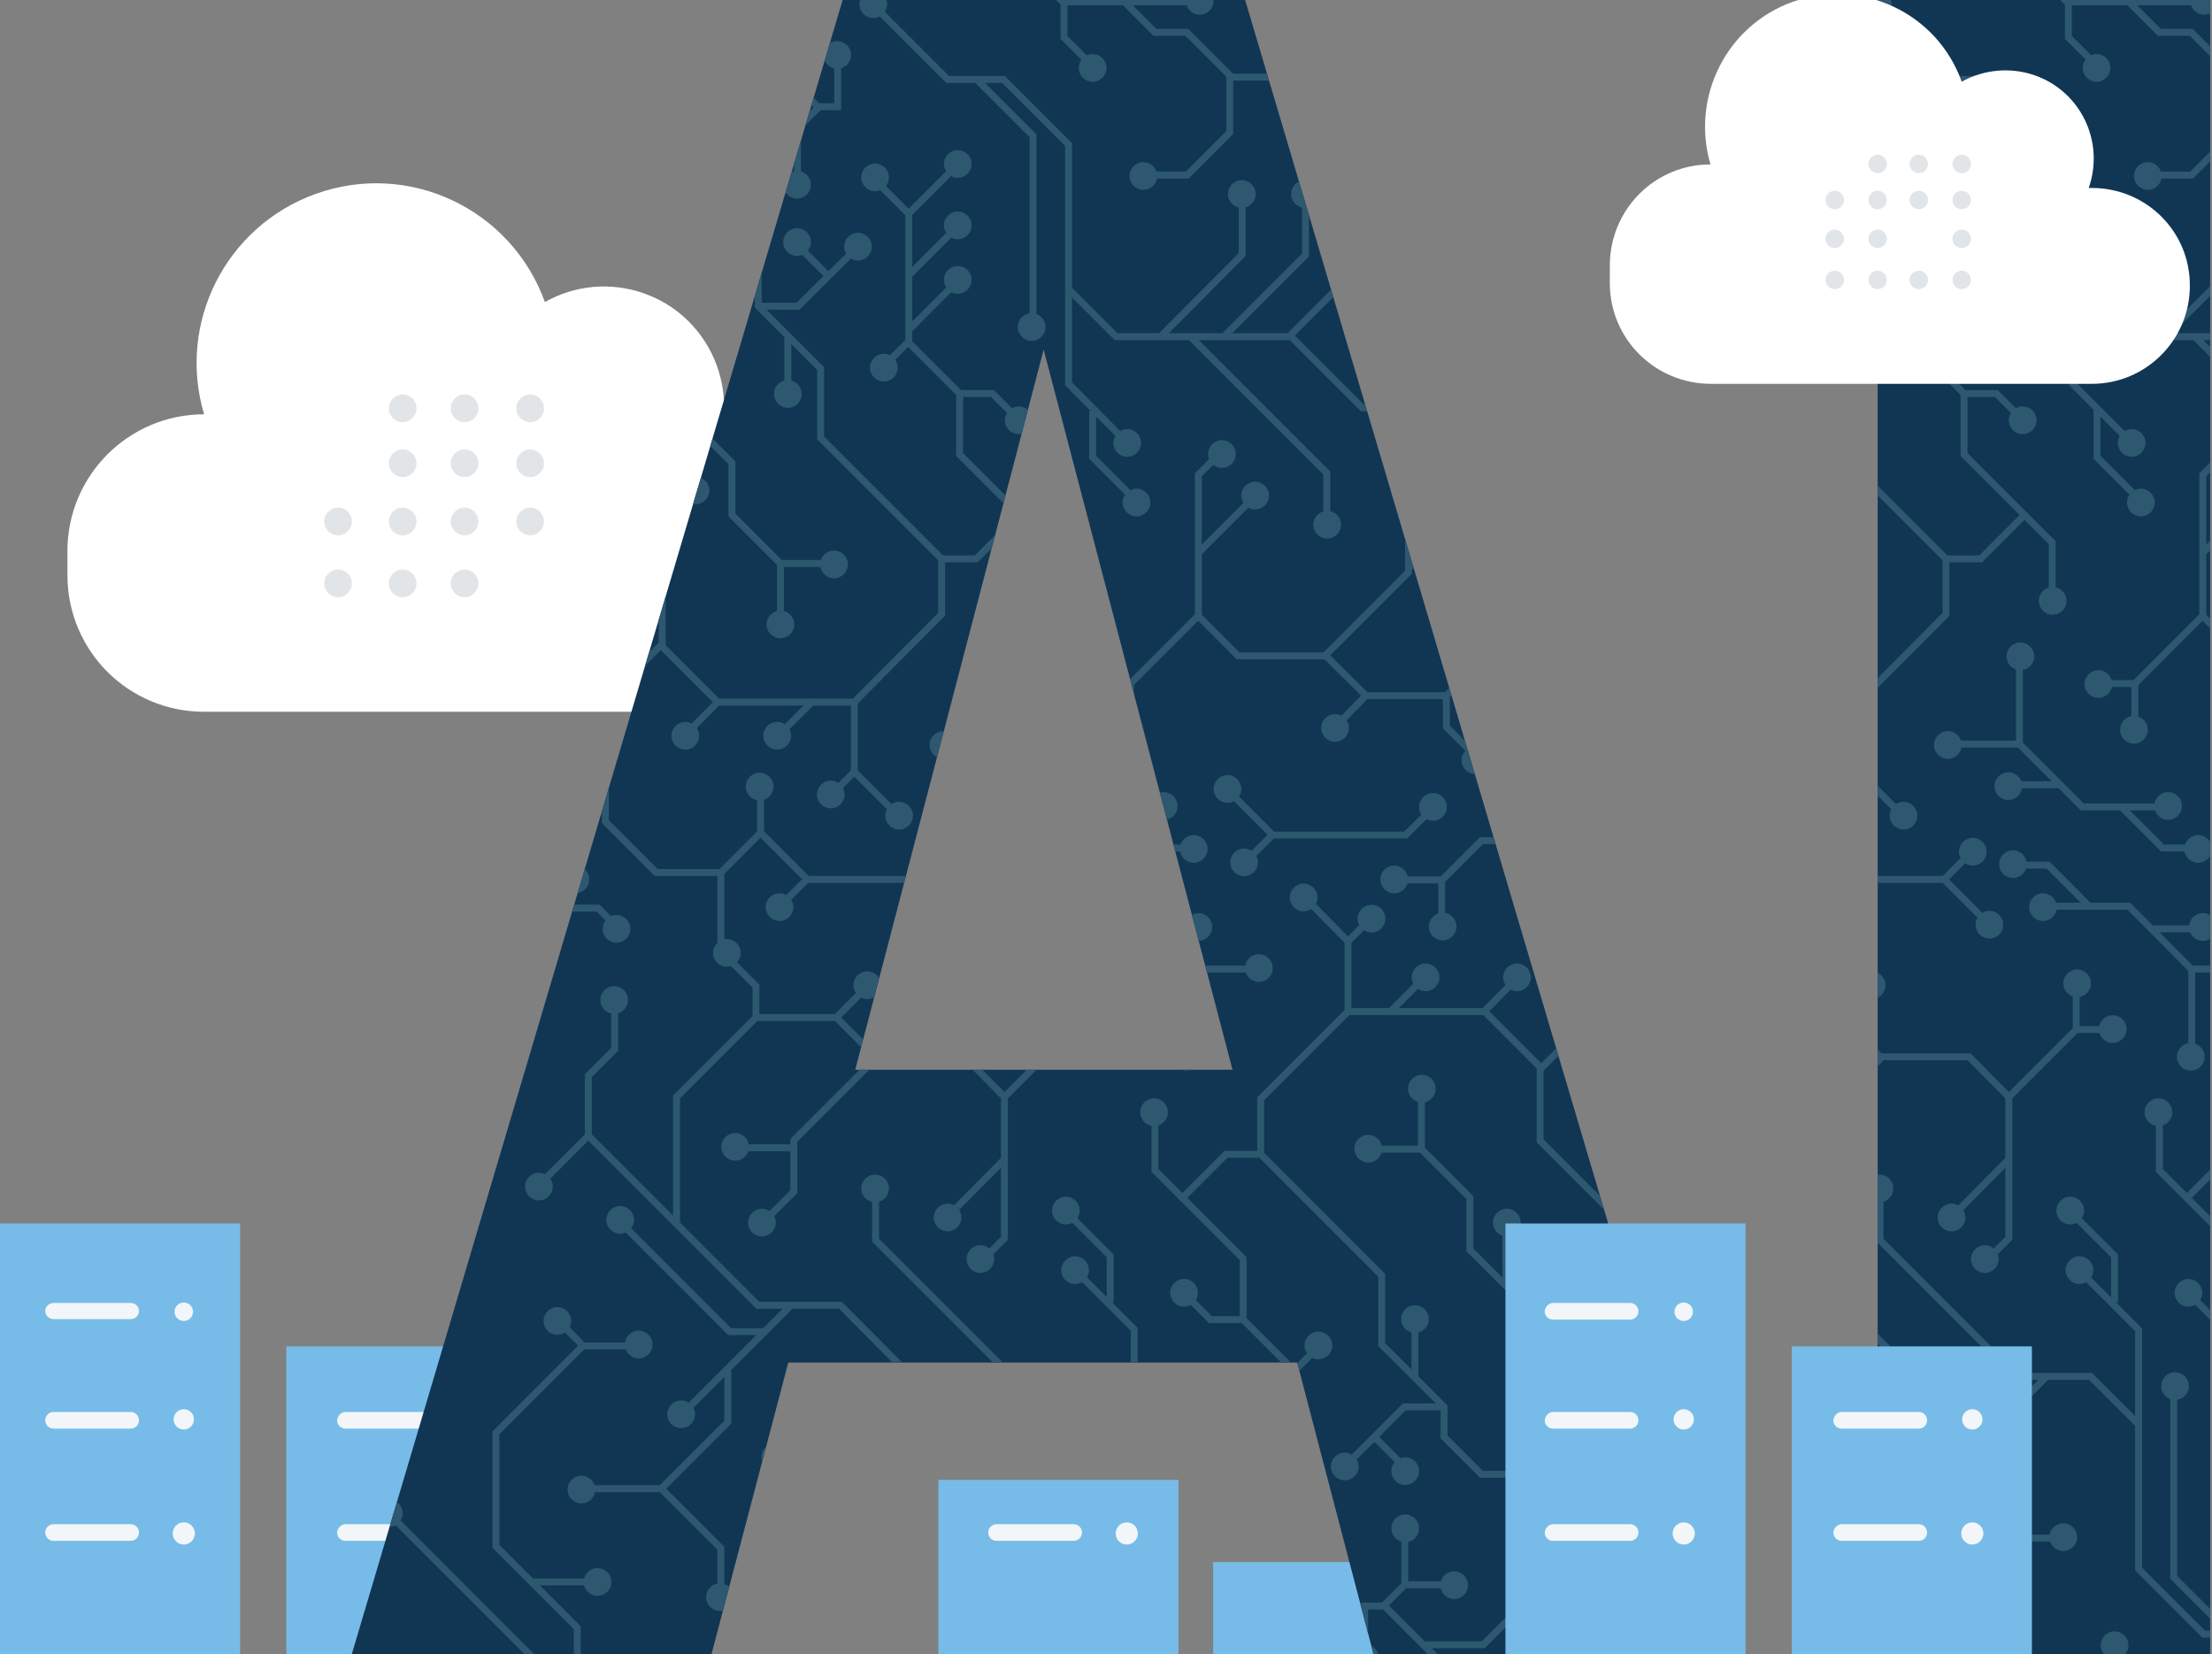 <svg xmlns="http://www.w3.org/2000/svg" xmlns:xlink="http://www.w3.org/1999/xlink" viewBox="0 0 479 358.1"><rect x="0" y="0" width="479" height="358.1" fill="#808080" stroke="none"/><path fill="#77BCE8" d="M262.7 338.2h52v20.2h-52v-20.2zm-59.5-17.8h52v38h-52v-38zM0 264.9h52v93.5H0v-93.5zm62 26.6h52v66.9H62v-66.9z"/><path fill="#FFF" d="M156.2 96.6h-.9c4.8-13.5-2.4-28.4-15.9-33.1-7.1-2.5-14.9-1.8-21.4 1.9-7.3-20.2-29.5-30.7-49.7-23.4-19.4 7-30 27.9-24.1 47.7-16.4 0-29.6 13.3-29.6 29.6v5.2c0 16.4 13.2 29.6 29.6 29.6h112c15.9 0 28.7-12.9 28.7-28.8.1-15.8-12.8-28.7-28.7-28.7z"/><path fill="#103654" d="M406.6 358.4V-.1h72v358.5h-72z"/><path fill="#F2F6F9" d="M74.8 305.7h16.7c1 0 1.8.8 1.8 1.8s-.8 1.8-1.8 1.8H74.8c-1 0-1.8-.8-1.8-1.8.1-1 .9-1.8 1.8-1.8zM74.8 330h16.7c1 0 1.8.8 1.8 1.8s-.8 1.8-1.8 1.8H74.8c-1 0-1.8-.8-1.8-1.8.1-1 .9-1.8 1.8-1.8z"/><path fill="#103654" d="M297.5 358.4L280.9 295H170.7L154 358.4H76.1L182.5-.1h87.1L376 358.4h-78.5zM226 75.7l-40.8 155.9h81.7L226 75.7z"/><defs><path id="a" d="M297.5 358.4L280.9 295H170.7L154 358.4H76.1L182.5-.1h87.1L376 358.4h-78.5zM226 75.7l-40.8 155.9h81.7L226 75.7z"/></defs><clipPath id="b"><use xlink:href="#a" overflow="visible"/></clipPath><g clip-path="url(#b)"><circle cx="189.1" cy=".9" r="3" fill="#2D5870"/><circle cx="154.9" cy=".4" r="3" fill="#2D5870"/><circle cx="181.3" cy="11.9" r="3" fill="#2D5870"/><circle cx="172.6" cy="40" r="3" fill="#2D5870"/><circle cx="189.5" cy="38.4" r="3" fill="#2D5870"/><circle cx="207.4" cy="35.5" r="3" fill="#2D5870"/><circle cx="223.4" cy="70.8" r="3" fill="#2D5870"/><circle cx="296.8" cy="42" r="3" fill="#2D5870"/><circle cx="244.1" cy="95.9" r="3" fill="#2D5870"/><circle cx="246.1" cy="108.8" r="3" fill="#2D5870"/><circle cx="185.8" cy="53.4" r="3" fill="#2D5870"/><circle cx="191.4" cy="79.6" r="3" fill="#2D5870"/><circle cx="172.6" cy="52.4" r="3" fill="#2D5870"/><circle cx="135.5" cy="44.1" r="3" fill="#2D5870"/><circle cx="117.9" cy="56.3" r="3" fill="#2D5870"/><circle cx="113.6" cy="69.6" r="3" fill="#2D5870"/><circle cx="123" cy="74.1" r="3" fill="#2D5870"/><circle cx="150.6" cy="106.2" r="3" fill="#2D5870"/><circle cx="180.6" cy="122.2" r="3" fill="#2D5870"/><circle cx="170.6" cy="85.3" r="3" fill="#2D5870"/><circle cx="220.6" cy="91" r="3" fill="#2D5870"/><circle cx="309.1" cy="55.5" r="3" fill="#2D5870"/><circle cx="329.4" cy="64.7" r="3" fill="#2D5870"/><circle cx="351" cy="48.4" r="3" fill="#2D5870"/><circle cx="347.5" cy="28.4" r="3" fill="#2D5870"/><circle cx="321" cy="25.1" r="3" fill="#2D5870"/><circle cx="310.3" cy="14.3" r="3" fill="#2D5870"/><circle cx="299.5" cy="23.6" r="3" fill="#2D5870"/><circle cx="328.3" cy="3.9" r="3" fill="#2D5870"/><circle cx="343.1" cy=".9" r="3" fill="#2D5870"/><circle cx="338.6" cy="79.8" r="3" fill="#2D5870"/><circle cx="356.2" cy="84.9" r="3" fill="#2D5870"/><circle cx="342.6" cy="106.4" r="3" fill="#2D5870"/><circle cx="169" cy="135.2" r="3" fill="#2D5870"/><circle cx="168.3" cy="159.3" r="3" fill="#2D5870"/><circle cx="148.4" cy="159.3" r="3" fill="#2D5870"/><circle cx="134" cy="138.1" r="3" fill="#2D5870"/><circle cx="104.6" cy="145.7" r="3" fill="#2D5870"/><circle cx="102.4" cy="133.3" r="3" fill="#2D5870"/><circle cx="110.6" cy="125.6" r="3" fill="#2D5870"/><circle cx="120.6" cy="117.6" r="3" fill="#2D5870"/><circle cx="102" cy="165.1" r="3" fill="#2D5870"/><circle cx="124.6" cy="190.4" r="3" fill="#2D5870"/><circle cx="133.5" cy="201.1" r="3" fill="#2D5870"/><circle cx="164.5" cy="170.3" r="3" fill="#2D5870"/><circle cx="179.9" cy="172" r="3" fill="#2D5870"/><circle cx="194.7" cy="176.6" r="3" fill="#2D5870"/><circle cx="204.3" cy="161.3" r="3" fill="#2D5870"/><circle cx="217.4" cy="170.2" r="3" fill="#2D5870"/><circle cx="220.1" cy="142.1" r="3" fill="#2D5870"/><circle cx="227.1" cy="130.1" r="3" fill="#2D5870"/><circle cx="236.9" cy="148.1" r="3" fill="#2D5870"/><circle cx="244.6" cy="158" r="3" fill="#2D5870"/><circle cx="271.8" cy="107.3" r="3" fill="#2D5870"/><circle cx="264.6" cy="98.3" r="3" fill="#2D5870"/><circle cx="287.4" cy="113.6" r="3" fill="#2D5870"/><circle cx="311.9" cy="106.2" r="3" fill="#2D5870"/><circle cx="317.8" cy="122.6" r="3" fill="#2D5870"/><circle cx="289.1" cy="157.6" r="3" fill="#2D5870"/><circle cx="319.5" cy="164.6" r="3" fill="#2D5870"/><circle cx="310.3" cy="174.7" r="3" fill="#2D5870"/><circle cx="265.8" cy="170.8" r="3" fill="#2D5870"/><circle cx="252" cy="174.5" r="3" fill="#2D5870"/><circle cx="258.5" cy="183.8" r="3" fill="#2D5870"/><circle cx="269.4" cy="186.7" r="3" fill="#2D5870"/><circle cx="171.6" cy="-.1" r="3" fill="#2D5870"/><circle cx="162.1" cy="27.7" r="3" fill="#2D5870"/><path fill="none" stroke="#2D5870" stroke-width="1.5" stroke-miterlimit="10" d="M181.4 14.3v8.8h-4.3L154.6.7m15.3.6l-7.1 7.1m27.8-5.8l14.6 14.6h12.1l14.1 14.1v51.8l10.9 11"/><path fill="none" stroke="#2D5870" stroke-width="1.5" stroke-miterlimit="10" d="M211.5 17.2l12.2 12.2v39.2m12.9 20.3V99l8 8m-54-66.9l6.2 6.2v27.9l11 11v13.2l19.1 19.1v10.3m-30.1-81.6l10.1-10.1"/><circle cx="207.4" cy="48.8" r="3" fill="#2D5870"/><path fill="none" stroke="#2D5870" stroke-width="1.5" stroke-miterlimit="10" d="M196.8 59.6l10.1-10.1"/><circle cx="207.4" cy="60.6" r="3" fill="#2D5870"/><path fill="none" stroke="#2D5870" stroke-width="1.5" stroke-miterlimit="10" d="M196.8 71.4l10.1-10.1m-38.7-46.5h-12.4l-20.6 20.6h-7.6l-10 10v8.3m59.8-30.6l-4.7 4.7V38m0-10.2h-9.4m33.2 46.4l-3.3 3.3m38.1-15l10.4 10.4h37.9L295 88.3h17.8l36.7 36.7v12.9l-5.7 5.7v11.2m-64.4-82.2l17.4-17.4V44.6"/><circle cx="282.6" cy="42" r="3" fill="#2D5870"/><path fill="none" stroke="#2D5870" stroke-width="1.5" stroke-miterlimit="10" d="M265.3 72.6l17.4-17.4V44.6"/><circle cx="268.9" cy="42" r="3" fill="#2D5870"/><circle cx="247.6" cy="38.1" r="3" fill="#2D5870"/><circle cx="259.8" cy=".2" r="3" fill="#2D5870"/><circle cx="279.6" cy="16.8" r="3" fill="#2D5870"/><circle cx="236.6" cy="14.7" r="3" fill="#2D5870"/><path fill="none" stroke="#2D5870" stroke-width="1.5" stroke-miterlimit="10" d="M251.6 72.6L269 55.1V44.6m-77.8-63.9L204-6.5h19.3l6.8 6.9h27.8m-14.2.2l6.4 6.4h6.9l9.3 9.3v12.4l-9.2 9.2h-6.7"/><path fill="none" stroke="#2D5870" stroke-width="1.5" stroke-miterlimit="10" d="M230.4.1v8l5.5 5.5m21.7-26.9h9.5l6.7-6.7h34.3l7.9 7.9h14.1L341.7-.5"/><path fill="none" stroke="#2D5870" stroke-width="1.5" stroke-miterlimit="10" d="M266.6-13.1l16.6 16.6h5.9l10.6 10.6V21M289.1 3.1l8.6-8.6h16.8m15.1 10.6l6.4 6.5h25.2l31.2 31.2"/><path fill="none" stroke="#2D5870" stroke-width="1.5" stroke-miterlimit="10" d="M351.9 11.3v7.2l17.6 17.6v24.5l-18.8 18.8h-9.8"/><path fill="none" stroke="#2D5870" stroke-width="1.5" stroke-miterlimit="10" d="M348.7 48.6h-15L319.3 63v11.6L305.9 88"/><path fill="none" stroke="#2D5870" stroke-width="1.5" stroke-miterlimit="10" d="M310.8 82.6h8.1l22.5 22.5m-22.1-30.5l8.8-8.8m23 14.1l3.6 3.6"/><circle cx="343.8" cy="89.6" r="3" fill="#2D5870"/><circle cx="378.8" cy="102.5" r="3" fill="#2D5870"/><circle cx="393.5" cy="44.3" r="3" fill="#2D5870"/><path fill="none" stroke="#2D5870" stroke-width="1.5" stroke-miterlimit="10" d="M335.1 98.4l7.2-7.2"/><circle cx="356.9" cy="99.6" r="3" fill="#2D5870"/><path fill="none" stroke="#2D5870" stroke-width="1.5" stroke-miterlimit="10" d="M356.8 118.6l.2-16.8m-60.2-46.2h10.1m-49.1 17.3l29.5 29.5v8.9"/><path fill="none" stroke="#2D5870" stroke-width="1.5" stroke-miterlimit="10" d="M263.6 98.7l-4.1 4.1v30.6l8.6 8.6h18.8l18.1-18.1V113l5.8-5.8m-40.4 1.6l-10.9 10.9m0 13.6L244.8 148h-5.5m-19.5-3.7v16.8l13.6 13.6h16.5m-30.1-13.6h-13.1m14.1-49.5l-9.4 9.4h-7.5l-26.2-26.2v-15l-13.5-13.5v-6.5l-8.1-8.1h-7.7l-9.1 9V81l19.2 19.2v11.3L169 122v10.6m.1-10.6h9.1"/><path fill="none" stroke="#2D5870" stroke-width="1.5" stroke-miterlimit="10" d="M203.9 120.9V133L185 152h-29.6l-12-12v-16l-16-16V95.8L114 82.4V72.1m7.7 3.3l-7.3 7.3m36.5 9.8v11.2m19.7-30.6v9.6m-6.3-16.4h8.5L185 54.2m-5.6 5.6l-6.5-6.5m35 31.9h7l4.2 4.2m-83.9-54v6.2m131.1-24.9h10.9m22.4-2.6h8.6m25.5 34.5l-12.9-12.9v-8.5m40.8 1.2h-11.9m-.2 96.5l22.8-22.8h4.9m-46.8 4.2v27.1l-17.2 17.2h-17.4l-8.8-8.7m26.2 8.7v6.8l5.1 5.1m-22.5-11.9l-5.4 5.5m-45.6-8v7.5m22.4 16.8l8.4 8.4h28.8l4.6-4.6m-33.4 4.5l-4.6 4.6m-29.2-10.8l9.1 9.1h5.8m-28.3-13.7h-8.5M185 152v15.1l8.1 8.1m-8.1-8.1l-3.3 3.3m-5.6-18.7l-6.2 6.2m-14.5-5.9l-5.6 5.7"/><path fill="none" stroke="#2D5870" stroke-width="1.5" stroke-miterlimit="10" d="M143.4 139.4l-12.3 12.3v26.2l11 11h14l8.6-8.6v-7.7m-8.6 16.3v16.6m-23.9-6.2l-2.7-2.7h-13.2l-29.8-29.8v-16.9l5-4.9 15.5 15.5h7.4l6.3-6.3v-34m18.2 23.2l-3.4-3.4m169.7-17.6h10.5"/><path fill="none" stroke="#2D5870" stroke-width="1.5" stroke-miterlimit="10" d="M120.7 140.8h-11.1l-5.6-5.6m16.7 0l-8.1-8.1m-3 13.7l-3.4 3.3m.8 16.3l-3.1 3.1m6.5 26.8h12.4"/><circle cx="295.6" cy="359" r="3" fill="#2D5870"/><circle cx="304.3" cy="330.9" r="3" fill="#2D5870"/><circle cx="287.4" cy="332.5" r="3" fill="#2D5870"/><circle cx="269.6" cy="335.4" r="3" fill="#2D5870"/><ellipse cx="253.6" cy="300.1" fill="#2D5870" transform="rotate(-71.56 253.547 300.093)" rx="3" ry="3"/><circle cx="180.2" cy="328.9" r="3" fill="#2D5870"/><circle cx="232.8" cy="275" r="3" fill="#2D5870"/><circle cx="230.8" cy="262.1" r="3" fill="#2D5870"/><circle cx="291.2" cy="317.5" r="3" fill="#2D5870"/><circle cx="285.5" cy="291.3" r="3" fill="#2D5870"/><circle cx="304.3" cy="318.5" r="3" fill="#2D5870"/><circle cx="341.4" cy="326.8" r="3" fill="#2D5870"/><circle cx="362.5" cy="346.8" r="3" fill="#2D5870"/><circle cx="359" cy="314.6" r="3" fill="#2D5870"/><circle cx="363.3" cy="301.3" r="3" fill="#2D5870"/><circle cx="353.9" cy="296.8" r="3" fill="#2D5870"/><circle cx="326.3" cy="264.7" r="3" fill="#2D5870"/><circle cx="296.3" cy="248.7" r="3" fill="#2D5870"/><circle cx="306.4" cy="285.6" r="3" fill="#2D5870"/><circle cx="256.4" cy="279.9" r="3" fill="#2D5870"/><circle cx="167.9" cy="315.4" r="3" fill="#2D5870"/><circle cx="147.5" cy="306.2" r="3" fill="#2D5870"/><circle cx="125.9" cy="322.5" r="3" fill="#2D5870"/><circle cx="129.4" cy="342.5" r="3" fill="#2D5870"/><circle cx="84.2" cy="327.6" r="3" fill="#2D5870"/><circle cx="155.9" cy="345.8" r="3" fill="#2D5870"/><circle cx="166.7" cy="356.6" r="3" fill="#2D5870"/><circle cx="177.4" cy="347.3" r="3" fill="#2D5870"/><circle cx="138.3" cy="291.1" r="3" fill="#2D5870"/><circle cx="120.7" cy="286" r="3" fill="#2D5870"/><circle cx="307.9" cy="235.7" r="3" fill="#2D5870"/><circle cx="308.7" cy="211.6" r="3" fill="#2D5870"/><circle cx="328.5" cy="211.6" r="3" fill="#2D5870"/><circle cx="342.9" cy="232.8" r="3" fill="#2D5870"/><circle cx="372.3" cy="225.2" r="3" fill="#2D5870"/><circle cx="374.5" cy="237.6" r="3" fill="#2D5870"/><circle cx="366.3" cy="245.3" r="3" fill="#2D5870"/><circle cx="356.3" cy="253.3" r="3" fill="#2D5870"/><circle cx="374.9" cy="205.8" r="3" fill="#2D5870"/><circle cx="352.3" cy="180.5" r="3" fill="#2D5870"/><circle cx="343.4" cy="169.8" r="3" fill="#2D5870"/><circle cx="344.2" cy="156.8" r="3" fill="#2D5870"/><circle cx="312.4" cy="200.6" r="3" fill="#2D5870"/><circle cx="297" cy="198.9" r="3" fill="#2D5870"/><circle cx="301.9" cy="190.4" r="3" fill="#2D5870"/><circle cx="282.3" cy="194.3" r="3" fill="#2D5870"/><circle cx="272.6" cy="209.6" r="3" fill="#2D5870"/><circle cx="259.5" cy="200.7" r="3" fill="#2D5870"/><circle cx="256.9" cy="228.8" r="3" fill="#2D5870"/><circle cx="249.9" cy="240.8" r="3" fill="#2D5870"/><circle cx="240" cy="222.8" r="3" fill="#2D5870"/><circle cx="232.3" cy="212.9" r="3" fill="#2D5870"/><circle cx="205.2" cy="263.6" r="3" fill="#2D5870"/><circle cx="212.3" cy="272.6" r="3" fill="#2D5870"/><circle cx="189.5" cy="257.3" r="3" fill="#2D5870"/><circle cx="165" cy="264.7" r="3" fill="#2D5870"/><circle cx="159.2" cy="248.3" r="3" fill="#2D5870"/><circle cx="133" cy="216.5" r="3" fill="#2D5870"/><circle cx="134.3" cy="264.1" r="3" fill="#2D5870"/><circle cx="116.7" cy="256.9" r="3" fill="#2D5870"/><circle cx="187.8" cy="213.3" r="3" fill="#2D5870"/><circle cx="157.4" cy="206.3" r="3" fill="#2D5870"/><circle cx="168.8" cy="196.4" r="3" fill="#2D5870"/><circle cx="213.3" cy="200.2" r="3" fill="#2D5870"/><circle cx="224.9" cy="196.4" r="3" fill="#2D5870"/><circle cx="218.4" cy="187.1" r="3" fill="#2D5870"/><circle cx="209.7" cy="184.4" r="3" fill="#2D5870"/><circle cx="314.9" cy="343.2" r="3" fill="#2D5870"/><path fill="none" stroke="#2D5870" stroke-width="1.5" stroke-miterlimit="10" d="M295.5 356.6v-8.9h4.3l22.4 22.4m-15.2-.5l7.1-7.1m-27.7 5.8l-14.6-14.6h-12.1l-14.1-14.1v-51.8l-11-11"/><path fill="none" stroke="#2D5870" stroke-width="1.5" stroke-miterlimit="10" d="M265.5 353.7l-12.2-12.2v-39.2M240.4 282v-10.1l-8-8m54 66.9l-6.2-6.2v-27.9l-11-11v-13.2l-19.1-19.1v-10.2m30.1 81.5l-10.1 10.1"/><circle cx="269.6" cy="322.1" r="3" fill="#2D5870"/><path fill="none" stroke="#2D5870" stroke-width="1.5" stroke-miterlimit="10" d="M280.2 311.3l-10.1 10.1"/><circle cx="269.6" cy="310.3" r="3" fill="#2D5870"/><path fill="none" stroke="#2D5870" stroke-width="1.5" stroke-miterlimit="10" d="M280.2 299.5l-10.1 10.1m38.7 46.5h12.4l20.6-20.6h7.6l10-10v-8.3m-59.9 30.6l4.7-4.7v-10.2m0 10.2h9.4m-33.2-46.4l3.3-3.3m-38.1 15L235.2 298h-37.9L182 282.6h-17.9l-36.7-36.7v-13l5.7-5.7v-8.9m64.4 80l-17.4 17.4v10.6"/><circle cx="194.3" cy="328.9" r="3" fill="#2D5870"/><path fill="none" stroke="#2D5870" stroke-width="1.5" stroke-miterlimit="10" d="M211.6 298.3l-17.4 17.4v10.6"/><circle cx="208" cy="328.9" r="3" fill="#2D5870"/><circle cx="229.3" cy="332.8" r="3" fill="#2D5870"/><circle cx="197.4" cy="354.1" r="3" fill="#2D5870"/><circle cx="240.4" cy="356.2" r="3" fill="#2D5870"/><path fill="none" stroke="#2D5870" stroke-width="1.5" stroke-miterlimit="10" d="M225.4 298.3L208 315.7v10.6m77.8 63.9L273 377.4h-19.3l-6.8-6.8H219m14.2-.3l-6.4-6.4H220l-9.3-9.3v-12.4l9.2-9.2h6.7"/><path fill="none" stroke="#2D5870" stroke-width="1.5" stroke-miterlimit="10" d="M246.5 370.8v-8l-5.5-5.5m-21.6 26.9h-9.5l-6.7 6.7h-34.3L161 383h-14.1l-11.6-11.6"/><path fill="none" stroke="#2D5870" stroke-width="1.5" stroke-miterlimit="10" d="M210.4 384l-16.6-16.6h-5.9l-10.6-10.6v-6.9m10.6 17.9l-8.6 8.6h-16.8m-15.1-10.7l-6.4-6.4h-25.2l-31.2-31.2"/><path fill="none" stroke="#2D5870" stroke-width="1.5" stroke-miterlimit="10" d="M125 359.6v-7.2l-17.6-17.6v-24.6l18.8-18.8h9.8"/><path fill="none" stroke="#2D5870" stroke-width="1.5" stroke-miterlimit="10" d="M128.2 322.3h15l14.4-14.4v-11.6l13.4-13.4"/><path fill="none" stroke="#2D5870" stroke-width="1.5" stroke-miterlimit="10" d="M166.1 288.3H158l-22.5-22.5m22.1 30.5l-8.8 8.8M125.9 291l-3.6-3.6m57.8 28H170m49.1-17.4l-29.5-29.5v-8.9"/><path fill="none" stroke="#2D5870" stroke-width="1.5" stroke-miterlimit="10" d="M213.4 272.2l4.1-4.1v-30.6l-8.6-8.7H190l-18.1 18.1V258l-5.8 5.8m40.4-1.7l10.9-11m0-13.5l14.7-14.7h5.5m19.5 3.7v-16.7l-13.6-13.6H227m30.1 13.5h13.1m-14.1 49.5l9.4-9.4h7.5l26.2 26.2v15l13.5 13.5v6.5l8.1 8.1h7.7l9-9.1v-20.3l-19.2-19.2v-11.3l-10.5-10.5v-10.6m0 10.6h-9.1"/><path fill="none" stroke="#2D5870" stroke-width="1.5" stroke-miterlimit="10" d="M273 250v-12.1l18.9-18.9h29.6l12 12v16l16 16v12.2l13.4 13.4v10.2m-7.7-3.3l7.4-7.4m-36.5-9.7v-11.2m-19.7 30.6v-9.6m6.2 16.4h-8.5L292 316.7m5.6-5.6l6.5 6.5m-35-31.9h-7l-4.2-4.2m83.8 54v-6.2m-131.1 24.9h-10.9m-22.4 2.6h-8.6m-25.5-34.5l12.9 12.9v8.5m-40.7-1.2h11.9m.1-96.6l-9.4 9.4m28.5 9.3v-27.1l17.2-17.2h17.4l8.8 8.8"/><path fill="none" stroke="#2D5870" stroke-width="1.5" stroke-miterlimit="10" d="M163.7 220.3v-6.8l-5.1-5.1m22.5 11.9l5.5-5.5m45.5 8.1v-7.5m-20.2-16.6l-8.4-8.4h-28.8l-4.6 4.6m4.7-4.6l-10.2-10.2m38.9 10.2l4.6-4.6m27.1 10.6l-9.1-9.1h-5.8m28.2 13.8h8.5m34.9 17.8v-15.1l-8.1-8.2m8.1 8.2l3.3-3.3m5.7 18.7l6.2-6.2m14.4 5.9l5.6-5.7m6.4 18.3l12.3-12.3V193l-11-11h-14l-8.6 8.6v7.7m0-7.8h-8.3m40.8-18.9l2.7 2.7h13.3l29.8 29.8V221l-5 5-15.5-15.5h-7.5l-6.4 6.4v34M338 227.5l3.4 3.4m-169.6 17.6h-10.5"/><path fill="none" stroke="#2D5870" stroke-width="1.5" stroke-miterlimit="10" d="M356.2 230.1h11.1l5.6 5.6m-16.7.1l8.1 8.1m3.1-13.8l3.4-3.4m-.9-16.3l3.1-3.1m-6.5-26.7h-12.4M336.4 361l13.6-13.7h11.2"/></g><defs><path id="c" d="M406.6-.1h72v358.5h-72z"/></defs><clipPath id="d"><use xlink:href="#c" overflow="visible"/></clipPath><g clip-path="url(#d)"><circle cx="406.6" cy=".9" r="3" fill="#2D5870"/><circle cx="372.3" cy=".4" r="3" fill="#2D5870"/><circle cx="398.8" cy="11.9" r="3" fill="#2D5870"/><circle cx="390.1" cy="40" r="3" fill="#2D5870"/><circle cx="407" cy="38.4" r="3" fill="#2D5870"/><circle cx="424.8" cy="35.5" r="3" fill="#2D5870"/><circle cx="440.9" cy="70.8" r="3" fill="#2D5870"/><circle cx="461.6" cy="95.9" r="3" fill="#2D5870"/><circle cx="463.6" cy="108.8" r="3" fill="#2D5870"/><circle cx="403.3" cy="53.4" r="3" fill="#2D5870"/><circle cx="408.9" cy="79.6" r="3" fill="#2D5870"/><circle cx="390.1" cy="52.4" r="3" fill="#2D5870"/><circle cx="353" cy="44.1" r="3" fill="#2D5870"/><circle cx="335.4" cy="56.3" r="3" fill="#2D5870"/><circle cx="331.1" cy="69.6" r="3" fill="#2D5870"/><circle cx="340.5" cy="74.1" r="3" fill="#2D5870"/><circle cx="368.1" cy="106.2" r="3" fill="#2D5870"/><circle cx="398.1" cy="122.2" r="3" fill="#2D5870"/><circle cx="388" cy="85.3" r="3" fill="#2D5870"/><circle cx="438" cy="91" r="3" fill="#2D5870"/><circle cx="386.5" cy="135.2" r="3" fill="#2D5870"/><circle cx="385.8" cy="159.3" r="3" fill="#2D5870"/><circle cx="365.9" cy="159.3" r="3" fill="#2D5870"/><circle cx="351.5" cy="138.1" r="3" fill="#2D5870"/><circle cx="322.1" cy="145.7" r="3" fill="#2D5870"/><circle cx="319.9" cy="133.3" r="3" fill="#2D5870"/><circle cx="328.1" cy="125.6" r="3" fill="#2D5870"/><circle cx="338.1" cy="117.6" r="3" fill="#2D5870"/><circle cx="319.5" cy="165.1" r="3" fill="#2D5870"/><circle cx="342.1" cy="190.4" r="3" fill="#2D5870"/><circle cx="351" cy="201.1" r="3" fill="#2D5870"/><circle cx="382" cy="170.3" r="3" fill="#2D5870"/><circle cx="397.4" cy="172" r="3" fill="#2D5870"/><circle cx="412.2" cy="176.6" r="3" fill="#2D5870"/><circle cx="421.8" cy="161.3" r="3" fill="#2D5870"/><circle cx="434.9" cy="170.2" r="3" fill="#2D5870"/><circle cx="437.5" cy="142.1" r="3" fill="#2D5870"/><circle cx="444.5" cy="130.1" r="3" fill="#2D5870"/><circle cx="454.4" cy="148.1" r="3" fill="#2D5870"/><circle cx="462.1" cy="158" r="3" fill="#2D5870"/><circle cx="469.5" cy="174.5" r="3" fill="#2D5870"/><circle cx="476" cy="183.8" r="3" fill="#2D5870"/><circle cx="389" cy="-.1" r="3" fill="#2D5870"/><circle cx="379.5" cy="27.7" r="3" fill="#2D5870"/><path fill="none" stroke="#2D5870" stroke-width="1.5" stroke-miterlimit="10" d="M398.9 14.3v8.8h-4.3L372.1.7m15.3.6l-7.1 7.1M408 2.6l14.6 14.6h12.1l14.1 14.1v51.8l11 11"/><path fill="none" stroke="#2D5870" stroke-width="1.5" stroke-miterlimit="10" d="M429 17.2l12.2 12.2v39.2m12.9 20.3V99l8 8m-54-66.9l6.2 6.2v27.9l11 11v13.2l19.1 19.1v10.3m-30.2-81.6l10.1-10.1"/><circle cx="424.8" cy="48.8" r="3" fill="#2D5870"/><path fill="none" stroke="#2D5870" stroke-width="1.5" stroke-miterlimit="10" d="M414.2 59.6l10.1-10.1"/><circle cx="424.8" cy="60.6" r="3" fill="#2D5870"/><path fill="none" stroke="#2D5870" stroke-width="1.5" stroke-miterlimit="10" d="M414.2 71.4l10.1-10.1m-38.6-46.5h-12.4l-20.6 20.6h-7.6l-10 10v8.3m59.8-30.6l-4.7 4.7V38m0-10.2h-9.4M414 74.2l-3.3 3.3m38.1-15l10.4 10.4h37.9l15.3 15.3h17.8l36.7 36.7v12.9l-5.7 5.7v11.2m-64.3-82.1l17.4-17.4V44.6"/><circle cx="465.1" cy="38.1" r="3" fill="#2D5870"/><circle cx="477.3" cy=".2" r="3" fill="#2D5870"/><circle cx="454" cy="14.7" r="3" fill="#2D5870"/><path fill="none" stroke="#2D5870" stroke-width="1.5" stroke-miterlimit="10" d="M469 72.6l17.4-17.4V44.6m-77.7-63.9l12.8 12.8h19.3l6.8 6.9h27.8m-14.2.2l6.4 6.4h6.9l9.3 9.3v12.4l-9.2 9.2h-6.7"/><path fill="none" stroke="#2D5870" stroke-width="1.5" stroke-miterlimit="10" d="M447.9.1v8l5.5 5.5M475-13.3h9.5l6.7-6.7h34.3l7.9 7.9h14.1L559.1-.5M574.3 118.6l.2-16.8m-60.2-46.2h10.1m-49.1 17.3l29.5 29.5v8.9"/><path fill="none" stroke="#2D5870" stroke-width="1.5" stroke-miterlimit="10" d="M481 98.7l-4 4.1v30.6l8.6 8.6h18.8l18.1-18.1V113l5.8-5.8m-40.4 1.6L477 119.7m0 13.6L462.3 148h-5.5m-19.5-3.7v16.8l13.6 13.6h16.5m-30.1-13.6h-13.1m14.1-49.5l-9.4 9.4h-7.5l-26.2-26.2v-15l-13.5-13.5v-6.5l-8.1-8.1h-7.7l-9 9V81l19.2 19.2v11.3l10.5 10.5v10.6m0-10.6h9.1"/><path fill="none" stroke="#2D5870" stroke-width="1.5" stroke-miterlimit="10" d="M421.4 120.9V133l-18.9 19h-29.6l-12-12v-16l-16-16V95.8l-13.4-13.4V72.1m7.7 3.3l-7.4 7.3m36.6 9.8v11.2M388 73.1v9.6m-6.2-16.4h8.5l12.1-12.1m-5.6 5.6l-6.5-6.5m35 31.9h7l4.2 4.2m-83.8-54v6.2m131.1-24.9h10.9m22.4-2.6h8.6m25.5 34.5l-12.9-12.9v-8.5m40.7 1.2h-11.9M567 125l22.8-22.8h4.9m-46.8 4.1v27.1l-17.2 17.2h-17.4l-8.8-8.8m26.2 8.8v6.8l5.1 5.1m-22.5-11.9l-5.5 5.6m-45.5-8.1v7.5m22.4 16.8l8.4 8.4h28.8l4.6-4.6m-33.5 4.5l-4.6 4.6m-29.2-10.8l9.1 9.1h5.8m-28.2-13.7h-8.5M402.5 152v15.1l8.1 8.1m-8.1-8.1l-3.3 3.3m-5.7-18.7l-6.2 6.2m-14.4-5.9l-5.6 5.7"/><path fill="none" stroke="#2D5870" stroke-width="1.5" stroke-miterlimit="10" d="M360.9 139.4l-12.3 12.3v26.2l11 11h14l8.6-8.6v-7.7m-8.6 16.3v16.6m-23.9-6.2l-2.7-2.7h-13.2L304 166.8v-16.9l5-4.9 15.5 15.5h7.4l6.4-6.3v-34m18.1 23.2L353 140m169.7-17.6h10.5"/><path fill="none" stroke="#2D5870" stroke-width="1.5" stroke-miterlimit="10" d="M338.2 140.8H327l-5.6-5.6m16.8 0l-8.1-8.1m-3.1 13.7l-3.4 3.3m.9 16.3l-3.1 3.1m6.5 26.8h12.4"/><circle cx="471" cy="300.1" r="3" fill="#2D5870"/><circle cx="397.6" cy="328.9" r="3" fill="#2D5870"/><circle cx="450.3" cy="275" r="3" fill="#2D5870"/><circle cx="448.3" cy="262.1" r="3" fill="#2D5870"/><circle cx="473.9" cy="279.9" r="3" fill="#2D5870"/><circle cx="385.4" cy="315.4" r="3" fill="#2D5870"/><circle cx="365" cy="306.2" r="3" fill="#2D5870"/><circle cx="343.4" cy="322.5" r="3" fill="#2D5870"/><circle cx="346.9" cy="342.5" r="3" fill="#2D5870"/><circle cx="301.7" cy="327.6" r="3" fill="#2D5870"/><circle cx="373.4" cy="345.8" r="3" fill="#2D5870"/><circle cx="384.1" cy="356.6" r="3" fill="#2D5870"/><circle cx="394.9" cy="347.3" r="3" fill="#2D5870"/><circle cx="355.8" cy="291.1" r="3" fill="#2D5870"/><circle cx="338.2" cy="286" r="3" fill="#2D5870"/><circle cx="477" cy="200.7" r="3" fill="#2D5870"/><circle cx="474.4" cy="228.8" r="3" fill="#2D5870"/><circle cx="467.4" cy="240.8" r="3" fill="#2D5870"/><circle cx="457.5" cy="222.8" r="3" fill="#2D5870"/><circle cx="449.8" cy="212.9" r="3" fill="#2D5870"/><circle cx="422.6" cy="263.6" r="3" fill="#2D5870"/><circle cx="429.8" cy="272.6" r="3" fill="#2D5870"/><circle cx="407" cy="257.3" r="3" fill="#2D5870"/><circle cx="382.5" cy="264.7" r="3" fill="#2D5870"/><circle cx="376.6" cy="248.3" r="3" fill="#2D5870"/><circle cx="350.5" cy="216.5" r="3" fill="#2D5870"/><circle cx="351.8" cy="264.1" r="3" fill="#2D5870"/><circle cx="334.2" cy="256.9" r="3" fill="#2D5870"/><circle cx="405.3" cy="213.3" r="3" fill="#2D5870"/><circle cx="374.9" cy="206.3" r="3" fill="#2D5870"/><circle cx="386.3" cy="196.4" r="3" fill="#2D5870"/><circle cx="430.8" cy="200.2" r="3" fill="#2D5870"/><circle cx="442.4" cy="196.4" r="3" fill="#2D5870"/><circle cx="435.9" cy="187.1" r="3" fill="#2D5870"/><circle cx="427.2" cy="184.4" r="3" fill="#2D5870"/><path fill="none" stroke="#2D5870" stroke-width="1.5" stroke-miterlimit="10" d="M513 356.6v-8.9h4.3l22.5 22.4m-15.3-.5l7.1-7.1m-27.7 5.8l-14.6-14.5h-12.1l-14.1-14.1v-51.8l-11-11"/><path fill="none" stroke="#2D5870" stroke-width="1.5" stroke-miterlimit="10" d="M482.9 353.7l-12.2-12.2v-39.2M457.9 282v-10.1l-8-8m54 66.9l-6.2-6.2v-27.9l-11-11v-13.2l-19.1-19.1v-10.2m30.1 81.5l-10.1 10.1M497.7 299.5l-10.1 10.1m38.6 46.5h12.4l20.6-20.6h7.6l10-10v-8.3M517 347.8l4.7-4.7V333m0 10.1h9.4m-33.2-46.4l3.3-3.3m-38.1 15L452.7 298h-37.9l-15.3-15.3h-17.8L344.9 246v-13l5.7-5.7v-8.9m64.4 80l-17.4 17.4v10.6"/><circle cx="411.8" cy="328.9" r="3" fill="#2D5870"/><path fill="none" stroke="#2D5870" stroke-width="1.5" stroke-miterlimit="10" d="M429.1 298.3l-17.4 17.4v10.6"/><circle cx="425.5" cy="328.9" r="3" fill="#2D5870"/><circle cx="446.8" cy="332.8" r="3" fill="#2D5870"/><circle cx="414.9" cy="354.1" r="3" fill="#2D5870"/><circle cx="457.9" cy="356.2" r="3" fill="#2D5870"/><path fill="none" stroke="#2D5870" stroke-width="1.5" stroke-miterlimit="10" d="M442.9 298.3l-17.4 17.4v10.6m77.7 63.9l-12.8-12.8h-19.3l-6.8-6.8h-27.8m14.2-.3l-6.4-6.4h-6.9l-9.3-9.3v-12.4l9.2-9.2h6.7"/><path fill="none" stroke="#2D5870" stroke-width="1.5" stroke-miterlimit="10" d="M464 370.8v-8l-5.5-5.5m-21.7 26.9h-9.5l-6.7 6.7h-34.3l-7.9-7.9h-14.1l-11.6-11.6"/><path fill="none" stroke="#2D5870" stroke-width="1.5" stroke-miterlimit="10" d="M427.9 384l-16.6-16.6h-5.9l-10.6-10.6v-6.9m10.6 17.9l-8.6 8.6H380m-15.1-10.7l-6.4-6.4h-25.2L302 328.1"/><path fill="none" stroke="#2D5870" stroke-width="1.5" stroke-miterlimit="10" d="M342.5 359.6v-7.2l-17.6-17.6v-24.6l18.8-18.8h9.8"/><path fill="none" stroke="#2D5870" stroke-width="1.5" stroke-miterlimit="10" d="M345.7 322.3h15l14.4-14.4v-11.6l13.4-13.4"/><path fill="none" stroke="#2D5870" stroke-width="1.5" stroke-miterlimit="10" d="M383.6 288.3h-8.1L353 265.8m22.1 30.5l-8.8 8.8M343.4 291l-3.6-3.6m57.8 28h-10.1m49.1-17.4l-29.5-29.5v-8.9"/><path fill="none" stroke="#2D5870" stroke-width="1.5" stroke-miterlimit="10" d="M430.9 272.2l4.1-4.1v-30.6l-8.6-8.7h-18.8l-18.1 18.1V258l-5.8 5.8m40.3-1.7l10.9-11m0-13.5l14.7-14.7h5.5m19.5 3.7v-16.7L461 196.2h-16.5m30.1 13.6h13.1m-14.1 49.5l9.4-9.4h7.5l26.2 26.2v15l13.5 13.5v6.5l8.1 8.1h7.8l9-9.1v-20.3l-19.2-19.2v-11.3l-10.5-10.5v-10.6m-.1 10.6h-9.1"/><path fill="none" stroke="#2D5870" stroke-width="1.5" stroke-miterlimit="10" d="M490.5 250v-12.1l18.9-18.9H539l12 12v16l16 16v12.2l13.4 13.4v10.2m-7.7-3.3l7.3-7.4m-36.4-9.7v-11.2m-19.8 30.6v-9.6m6.3 16.4h-8.5l-12.1 12.1m5.6-5.6l6.5 6.5m-35-31.9h-7l-4.2-4.2m83.7 54.1v-6.2m-131 24.8h-10.9m-22.4 2.6h-8.6m-25.5-34.5l12.9 12.9v8.5m-40.7-1.2h11.9m.1-96.6l-9.4 9.4m28.5 9.3v-27.1l17.2-17.2h17.4l8.8 8.8"/><path fill="none" stroke="#2D5870" stroke-width="1.5" stroke-miterlimit="10" d="M381.2 220.3v-6.8l-5.1-5.1m22.5 11.9l5.5-5.5m45.5 8.1v-7.5m-20.2-16.6l-8.4-8.4h-28.7l-4.6 4.6m4.6-4.6l-10.2-10.2m38.9 10.2l4.6-4.6m27 10.6l-9.1-9.1h-5.8m28.3 13.8h8.5m34.9 17.8v-15.1l-8.1-8.2m8.1 8.2l3.3-3.3m5.7 18.7l6.2-6.2m14.4 5.9l5.7-5.7m6.3 18.3l12.3-12.3V193l-11-11h-14l-8.6 8.6v7.7m0-7.8h-8.3m40.8-18.9l2.7 2.7h13.3l29.8 29.8V221l-5 5-15.5-15.5H580l-6.3 6.4v34m-18.2-23.3l3.4 3.4m-169.7 17.5h-10.5"/></g><path fill="#FFF" d="M453 40.7h-.7c3.5-10-1.7-20.9-11.7-24.4-5.2-1.8-11-1.3-15.8 1.4C419.5 2.8 403.1-4.9 388.2.4c-14.3 5.1-22.1 20.6-17.8 35.2-12.1 0-21.8 9.8-21.8 21.9v3.8c0 12.1 9.8 21.8 21.9 21.8H453c11.7 0 21.2-9.5 21.2-21.2.1-11.7-9.4-21.2-21.2-21.2z"/><path fill="#77BCE8" d="M326 264.9h52v93.5h-52v-93.5zm62 26.6h52v66.9h-52v-66.9z"/><circle cx="39.8" cy="284" r="2" fill="#F2F6F9"/><circle cx="39.8" cy="307.3" r="2.2" fill="#F2F6F9"/><circle cx="39.8" cy="332" r="2.4" fill="#F2F6F9"/><path fill="#F2F6F9" d="M11.6 282.1h16.7c1 0 1.8.8 1.8 1.7 0 1-.8 1.8-1.8 1.8H11.6c-1 0-1.8-.8-1.8-1.8 0-.9.8-1.7 1.8-1.7zM11.6 305.7h16.7c1 0 1.8.8 1.8 1.8s-.8 1.8-1.8 1.8H11.6c-1 0-1.8-.8-1.8-1.8s.8-1.8 1.8-1.8zM11.6 330h16.7c1 0 1.8.8 1.8 1.8s-.8 1.8-1.8 1.8H11.6c-1 0-1.8-.8-1.8-1.8s.8-1.8 1.8-1.8z"/><circle cx="364.6" cy="284" r="2" fill="#F2F6F9"/><circle cx="406.6" cy="35.5" r="2" fill="#E2E5E8"/><circle cx="415.5" cy="35.5" r="2" fill="#E2E5E8"/><circle cx="424.8" cy="35.5" r="2" fill="#E2E5E8"/><circle cx="397.3" cy="43.3" r="2" fill="#E2E5E8"/><circle cx="406.6" cy="43.3" r="2" fill="#E2E5E8"/><circle cx="415.5" cy="43.3" r="2" fill="#E2E5E8"/><circle cx="424.8" cy="43.3" r="2" fill="#E2E5E8"/><circle cx="397.3" cy="51.7" r="2" fill="#E2E5E8"/><circle cx="406.6" cy="51.7" r="2" fill="#E2E5E8"/><circle cx="424.8" cy="51.7" r="2" fill="#E2E5E8"/><circle cx="397.3" cy="60.6" r="2" fill="#E2E5E8"/><circle cx="406.6" cy="60.6" r="2" fill="#E2E5E8"/><circle cx="415.5" cy="60.6" r="2" fill="#E2E5E8"/><circle cx="424.8" cy="60.6" r="2" fill="#E2E5E8"/><circle cx="87.2" cy="88.4" r="3" fill="#E2E5E8"/><circle cx="100.6" cy="88.4" r="3" fill="#E2E5E8"/><circle cx="114.8" cy="88.4" r="3" fill="#E2E5E8"/><circle cx="87.2" cy="100.3" r="3" fill="#E2E5E8"/><circle cx="100.6" cy="100.3" r="3" fill="#E2E5E8"/><circle cx="114.8" cy="100.3" r="3" fill="#E2E5E8"/><circle cx="73.2" cy="112.9" r="3" fill="#E2E5E8"/><circle cx="87.2" cy="112.9" r="3" fill="#E2E5E8"/><circle cx="100.6" cy="112.9" r="3" fill="#E2E5E8"/><circle cx="114.8" cy="112.9" r="3" fill="#E2E5E8"/><circle cx="73.2" cy="126.3" r="3" fill="#E2E5E8"/><circle cx="87.2" cy="126.3" r="3" fill="#E2E5E8"/><circle cx="100.6" cy="126.3" r="3" fill="#E2E5E8"/><circle cx="364.6" cy="307.3" r="2.2" fill="#F2F6F9"/><circle cx="364.6" cy="332" r="2.4" fill="#F2F6F9"/><path fill="#F2F6F9" d="M336.3 282.1H353c1 0 1.8.8 1.8 1.8s-.8 1.8-1.8 1.8h-16.7c-1 0-1.8-.8-1.8-1.8.1-1 .9-1.8 1.8-1.8zM336.3 305.7H353c1 0 1.8.8 1.8 1.8s-.8 1.8-1.8 1.8h-16.7c-1 0-1.8-.8-1.8-1.8.1-1 .9-1.8 1.8-1.8zM336.3 330H353c1 0 1.8.8 1.8 1.8s-.8 1.8-1.8 1.8h-16.7c-1 0-1.8-.8-1.8-1.8.1-1 .9-1.8 1.8-1.8z"/><circle cx="244" cy="332" r="2.4" fill="#F2F6F9"/><path fill="#F2F6F9" d="M215.8 330h16.7c1 0 1.8.8 1.8 1.8s-.8 1.8-1.8 1.8h-16.7c-1 0-1.8-.8-1.8-1.8s.8-1.8 1.8-1.8z"/><circle cx="427.1" cy="307.3" r="2.2" fill="#F2F6F9"/><circle cx="427.1" cy="332" r="2.4" fill="#F2F6F9"/><path fill="#F2F6F9" d="M398.8 305.7h16.7c1 0 1.8.8 1.8 1.8s-.8 1.8-1.8 1.8h-16.7c-1 0-1.8-.8-1.8-1.8.1-1 .9-1.8 1.8-1.8zM398.8 330h16.7c1 0 1.8.8 1.8 1.8s-.8 1.8-1.8 1.8h-16.7c-1 0-1.8-.8-1.8-1.8.1-1 .9-1.8 1.8-1.8z"/></svg>

